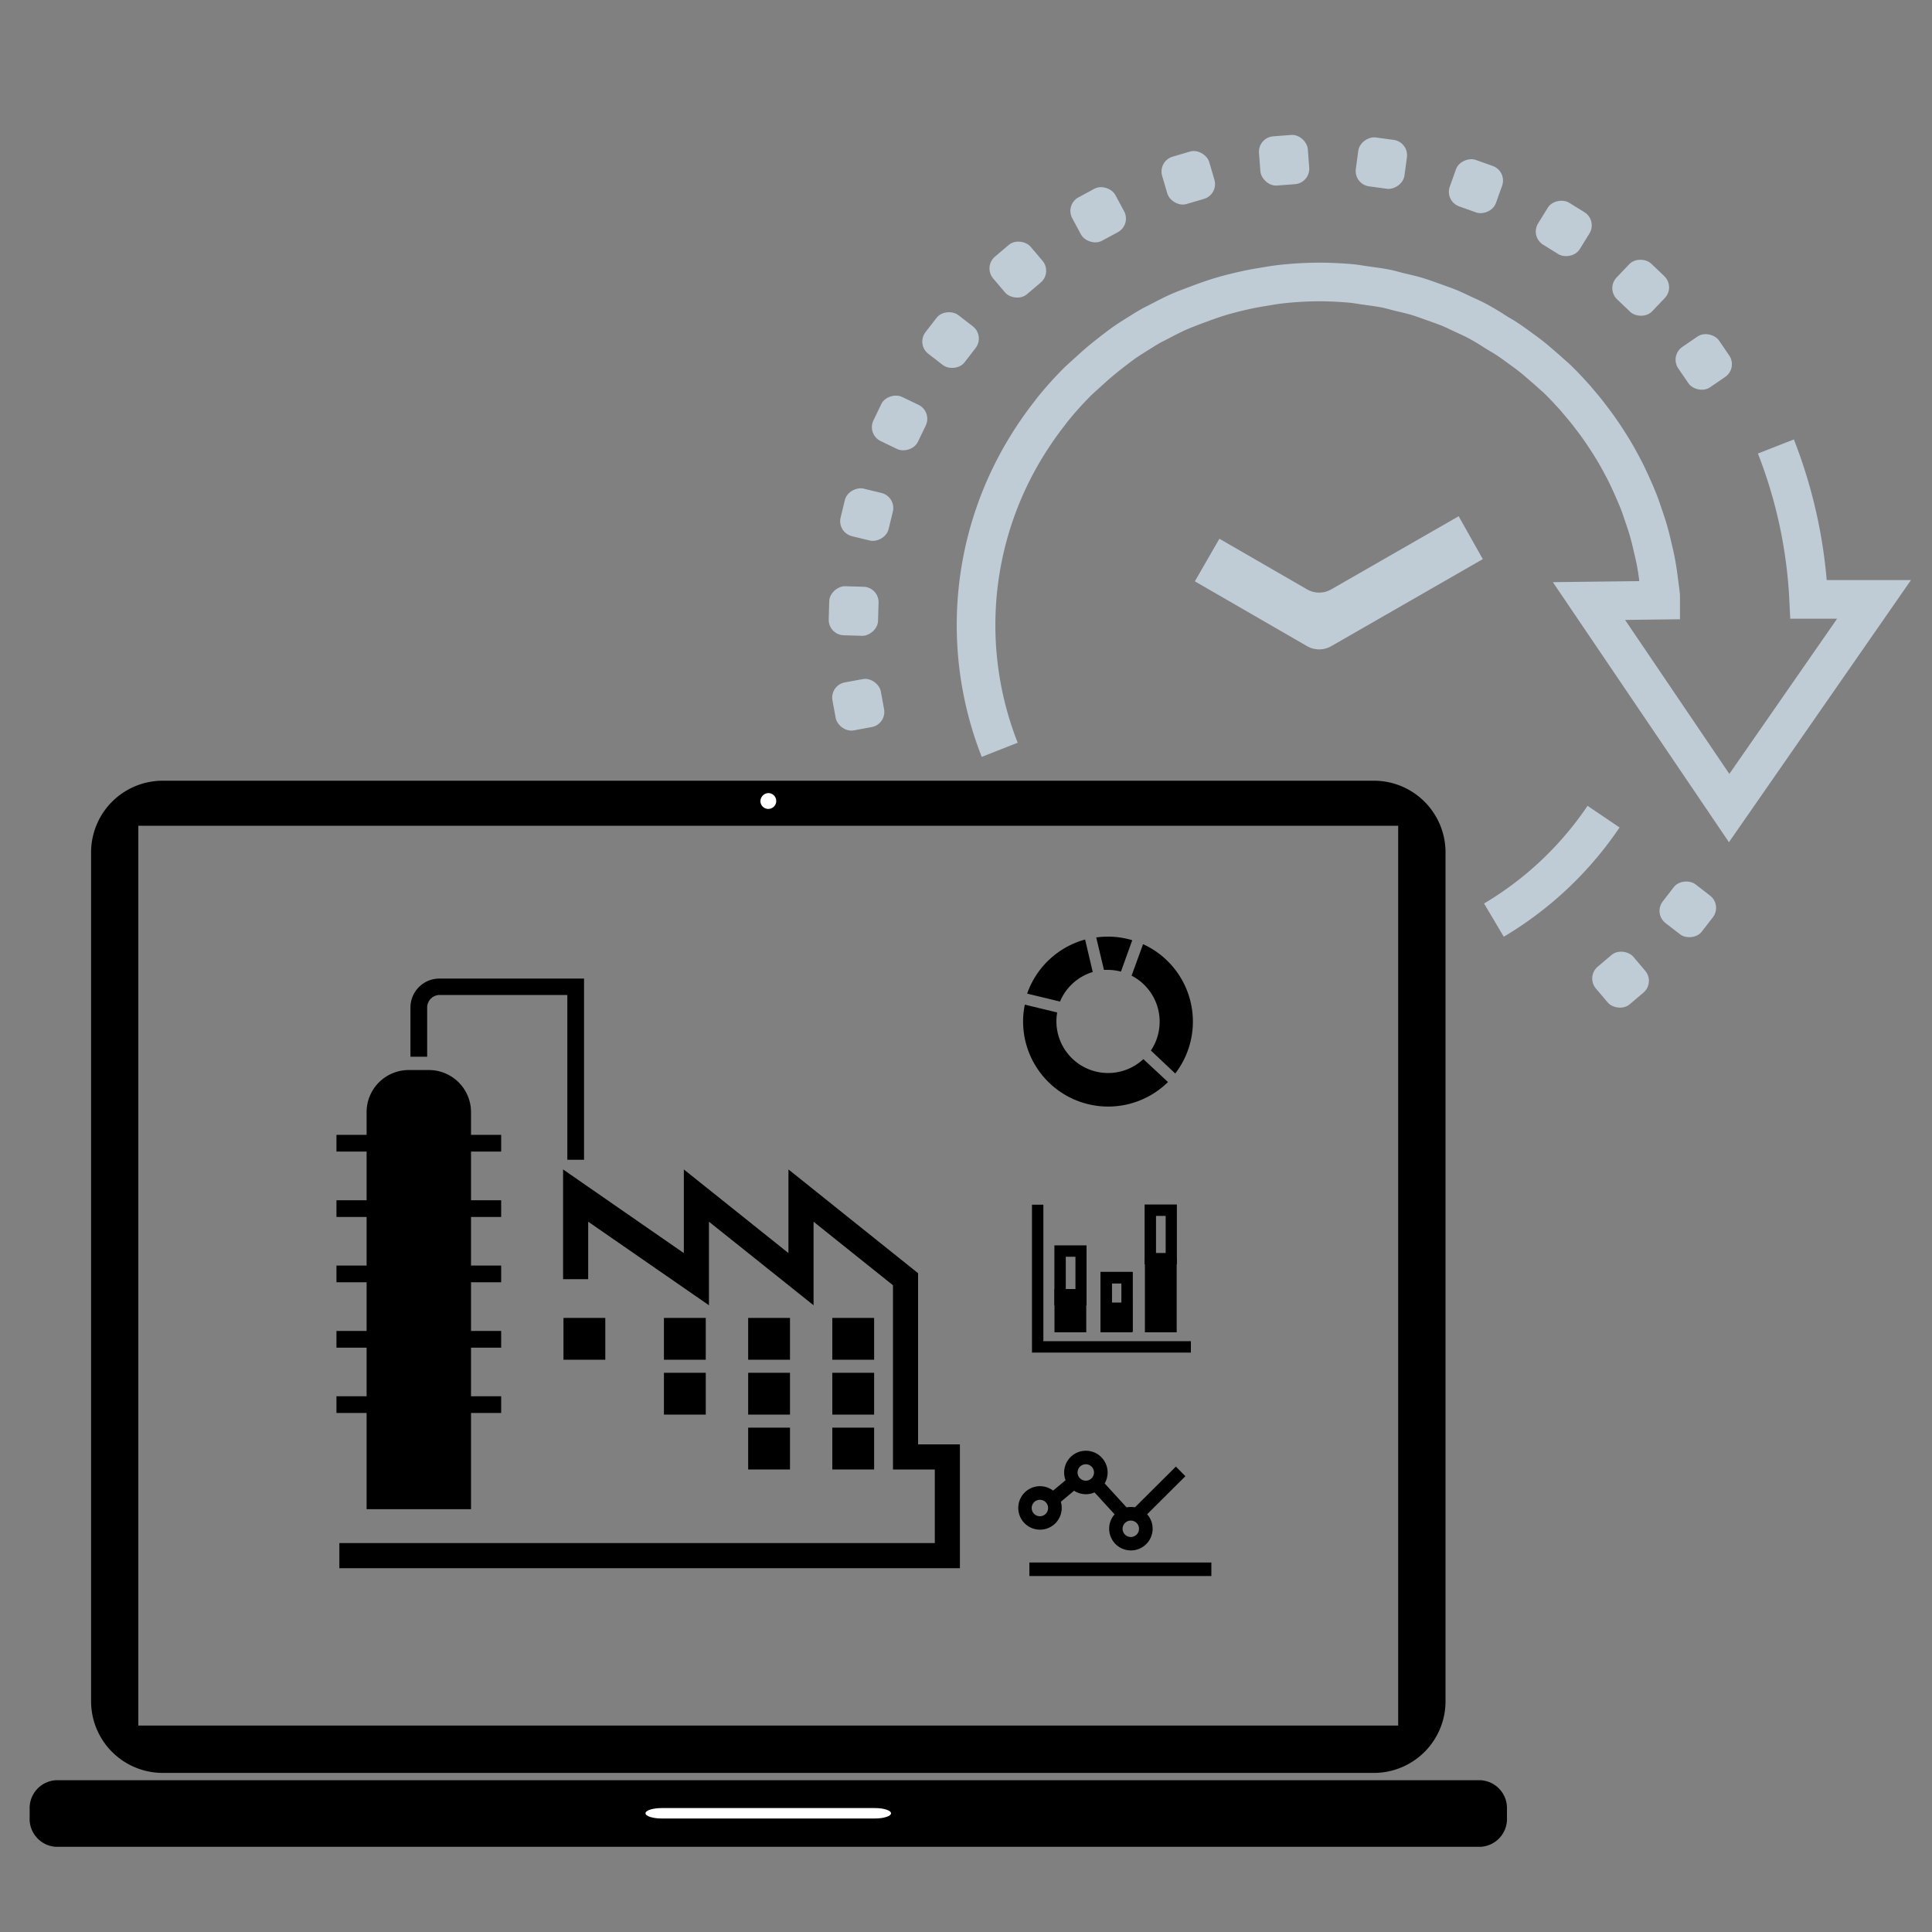 <svg id="Layer_1" data-name="Layer 1" xmlns="http://www.w3.org/2000/svg" viewBox="0 0 200 200"><rect x="0" y="0" width="200" height="200" fill="#808080" stroke="none"/><title>Solution_Icons</title><path d="M103.49,77.62a35.28,35.28,0,0,1,2.72-31.3,37,37,0,0,1,2.45-3.54c.06-.07.11-.15.17-.23a35.93,35.93,0,0,1,2.85-3.17l.45-.41c.64-.57,1.26-1.16,1.93-1.71s1.34-1.07,2-1.56,1.15-.78,1.74-1.15,1.11-.71,1.69-1,1.46-.77,2.21-1.12,1.81-.74,2.51-1,1.59-.58,2.4-.81c.55-.16,1.1-.3,1.66-.43.8-.19,1.6-.36,2.41-.48.55-.09,1.09-.19,1.65-.26a36.08,36.08,0,0,1,4.18-.26c1.2,0,2.38.06,3.54.17.44.05.86.13,1.29.19.72.1,1.44.19,2.15.33.53.11,1,.26,1.56.39s1.17.27,1.75.45,1.11.38,1.67.58,1,.35,1.5.55,1.14.52,1.71.78.89.41,1.32.64,1.13.64,1.68,1,.8.47,1.18.72c.56.36,1.09.75,1.62,1.14.36.26.72.52,1.07.8.52.41,1,.85,1.52,1.29.33.3.66.59,1,.89.49.46.95.94,1.4,1.43.3.32.6.64.89,1,.43.51.85,1,1.26,1.55.27.35.54.71.8,1.07.38.54.75,1.08,1.1,1.64.25.38.49.78.72,1.17q.48.84.93,1.71c.22.42.42.86.62,1.29s.52,1.16.76,1.75.35.94.51,1.41.41,1.18.58,1.78.27,1,.39,1.52.29,1.2.4,1.8.18,1.09.25,1.63.17,1.21.23,1.82c0,.15,0,.3,0,.45l-7.42.09L179,83.65l15-21.6h-6.77a50.08,50.08,0,0,0-3.39-15.83" style="fill:none;stroke:#bfcbd5;stroke-miterlimit:10;stroke-width:4px"/><path d="M166,84.54a35.66,35.66,0,0,1-11.35,10.71" style="fill:none;stroke:#bfcbd5;stroke-miterlimit:10;stroke-width:4px"/><path d="M123.69,60.18l11.6,6.7a2.51,2.51,0,0,0,2.54,0l15.67-9L151,53.44,137.83,61a2.51,2.51,0,0,1-2.54,0l-9.06-5.23Z" style="fill:#bfcbd5"/><rect x="130.39" y="14.04" width="5.07" height="5.11" rx="1.6" transform="translate(-0.87 10.1) rotate(-4.34)" style="fill:#bfcbd5"/><rect x="120.47" y="15.85" width="5.08" height="5.11" rx="1.6" transform="translate(-0.21 35.35) rotate(-16.34)" style="fill:#bfcbd5"/><rect x="111.15" y="19.68" width="5.07" height="5.11" rx="1.6" transform="translate(3.05 56.57) rotate(-28.31)" style="fill:#bfcbd5"/><rect x="102.83" y="25.36" width="5.08" height="5.11" rx="1.6" transform="translate(6.98 74.84) rotate(-40.34)" style="fill:#bfcbd5"/><rect x="165.22" y="98.87" width="5.08" height="5.11" rx="1.6" transform="translate(-25.78 132.6) rotate(-40.31)" style="fill:#bfcbd5"/><rect x="95.87" y="32.65" width="5.07" height="5.11" rx="1.6" transform="translate(10.38 91.55) rotate(-52.31)" style="fill:#bfcbd5"/><rect x="172.18" y="91.58" width="5.07" height="5.11" rx="1.6" transform="translate(-6.59 174.84) rotate(-52.31)" style="fill:#bfcbd5"/><rect x="90.58" y="41.23" width="5.08" height="5.11" rx="1.6" transform="translate(13.3 108.72) rotate(-64.31)" style="fill:#bfcbd5"/><rect x="87.19" y="50.72" width="5.07" height="5.11" rx="1.6" transform="translate(16.74 127.85) rotate(-76.32)" style="fill:#bfcbd5"/><rect x="85.84" y="60.7" width="5.08" height="5.11" rx="1.6" transform="translate(22.55 149.74) rotate(-88.32)" style="fill:#bfcbd5"/><rect x="86.58" y="70.77" width="5.11" height="5.07" rx="1.6" transform="matrix(0.98, -0.18, 0.18, 0.98, -11.7, 17.16)" style="fill:#bfcbd5"/><rect x="173.82" y="34.95" width="5.11" height="5.07" rx="1.6" transform="translate(9.58 105.98) rotate(-34.33)" style="fill:#bfcbd5"/><rect x="167.3" y="27.26" width="5.11" height="5.08" rx="1.6" transform="translate(31.04 132.12) rotate(-46.35)" style="fill:#bfcbd5"/><rect x="159.32" y="21.11" width="5.11" height="5.07" rx="1.6" transform="translate(56.68 148.93) rotate(-58.29)" style="fill:#bfcbd5"/><rect x="150.24" y="16.74" width="5.11" height="5.07" rx="1.6" transform="translate(83.16 156.64) rotate(-70.31)" style="fill:#bfcbd5"/><rect x="140.45" y="14.36" width="5.11" height="5.08" rx="1.6" transform="translate(107.14 156.35) rotate(-82.32)" style="fill:#bfcbd5"/><rect x="86.16" y="147.79" width="4.33" height="4.33"/><rect x="86.16" y="142.11" width="4.33" height="4.33"/><rect x="86.16" y="136.43" width="4.33" height="4.33"/><rect x="77.45" y="147.79" width="4.33" height="4.33"/><rect x="77.45" y="142.11" width="4.33" height="4.33"/><rect x="77.45" y="136.43" width="4.33" height="4.33"/><rect x="68.73" y="142.11" width="4.33" height="4.33"/><rect x="68.73" y="136.43" width="4.33" height="4.33"/><rect x="58.33" y="136.43" width="4.33" height="4.33"/><path d="M60.46,120.06H58.73V103H45.52a1.3,1.3,0,0,0-1.3,1.3v5.09H42.49v-5.09a3,3,0,0,1,3-3H60.46Z"/><rect x="34.83" y="117.48" width="17.05" height="1.73"/><rect x="34.83" y="124.25" width="17.05" height="1.73"/><rect x="34.83" y="144.54" width="17.05" height="1.73"/><rect x="34.83" y="137.78" width="17.05" height="1.73"/><rect x="34.83" y="131.01" width="17.05" height="1.73"/><polygon points="99.37 162.34 35.13 162.34 35.13 159.74 96.77 159.74 96.77 152.12 92.44 152.12 92.44 133.05 84.22 126.47 84.22 135.12 73.39 126.47 73.39 135.12 60.89 126.47 60.89 132.42 58.29 132.42 58.29 121.06 70.79 129.72 70.79 121.06 81.62 129.72 81.62 121.06 95.04 131.8 95.04 149.52 99.37 149.52 99.37 162.34"/><path d="M42.31,110.77H44.4a4.36,4.36,0,0,1,4.36,4.36v41.1a0,0,0,0,1,0,0H37.95a0,0,0,0,1,0,0v-41.1A4.36,4.36,0,0,1,42.31,110.77Z"/><polygon points="123.28 140.02 106.83 140.02 106.83 124.71 108.01 124.71 108.01 138.84 123.28 138.84 123.28 140.02"/><rect x="118.52" y="130.17" width="3.29" height="7.75"/><rect x="109.16" y="133.44" width="3.29" height="4.48"/><path d="M112.48,135.12h-3.33v-6.2h3.33Zm-2.15-1.18h1V130.1h-1Z"/><path d="M117.25,137.87h-3.33v-6.2h3.33Zm-2.15-1.18h1v-3.84h-1Z"/><path d="M117.25,137.87h-3.33v-6.2h3.33Zm-2.15-1.18h1v-3.84h-1Z"/><path d="M121.83,130.89h-3.34v-6.2h3.34Zm-2.16-1.18h1v-3.84h-1Z"/><rect x="113.92" y="134.84" width="3.29" height="3.08"/><path d="M114.28,100.4l.4,0a5.51,5.51,0,0,1,1.36.18l1.17-3.25a8.8,8.8,0,0,0-2.53-.37,9.42,9.42,0,0,0-1.2.08Z"/><path d="M118.36,109.64a5.35,5.35,0,0,1-9-3.89,4.9,4.9,0,0,1,.08-.94l-3.35-.81a8.38,8.38,0,0,0-.18,1.75,8.81,8.81,0,0,0,15,6.26Z"/><path d="M117.14,101a5.36,5.36,0,0,1,2,7.75l2.52,2.38a8.81,8.81,0,0,0-3.33-13.39Z"/><path d="M109.73,103.68a5.37,5.37,0,0,1,3.39-3.06l-.79-3.36a8.83,8.83,0,0,0-6,5.6Z"/><rect x="106.56" y="161.75" width="18.84" height="1.4"/><rect x="116.9" y="153.81" width="6.22" height="1.4" transform="translate(-74.05 129.71) rotate(-44.88)"/><rect x="114.23" y="153.14" width="1.4" height="4.19" transform="translate(-74.63 118.2) rotate(-42.43)"/><rect x="108.08" y="153.9" width="3.36" height="1.4" transform="translate(-73.6 106.34) rotate(-39.88)"/><path d="M107.66,158.35a2.25,2.25,0,1,1,2.25-2.25A2.25,2.25,0,0,1,107.66,158.35Zm0-3.09a.85.85,0,1,0,.84.84A.85.85,0,0,0,107.66,155.26Z"/><path d="M117.07,160.5a2.25,2.25,0,1,1,2.25-2.24A2.25,2.25,0,0,1,117.07,160.5Zm0-3.09a.85.85,0,1,0,.84.85A.85.85,0,0,0,117.07,157.41Z"/><path d="M112.41,154.68a2.25,2.25,0,1,1,2.25-2.25A2.25,2.25,0,0,1,112.41,154.68Zm0-3.1a.85.85,0,1,0,.84.85A.85.85,0,0,0,112.41,151.58Z"/><path d="M149.23,159.75h.41V88.36a7.42,7.42,0,0,0-7.29-7.54H16.72a7.42,7.42,0,0,0-7.29,7.54V176a7.42,7.42,0,0,0,7.29,7.53H142.35a7.42,7.42,0,0,0,7.29-7.53V156.49h-.41a33.3,33.3,0,0,1-4.49-.31v22.45H14.32V85.48H144.74v74.58A33.3,33.3,0,0,1,149.23,159.75Z"/><path d="M3.07,188.13a2.89,2.89,0,0,0,2.7,3.05H153.3a2.89,2.89,0,0,0,2.7-3.05v-.84a2.89,2.89,0,0,0-2.7-3H5.77a2.89,2.89,0,0,0-2.7,3Z"/><path d="M66.82,187.71c0,.3.76.54,1.68.54H90.56c.93,0,1.68-.24,1.68-.54h0c0-.3-.75-.54-1.68-.54H68.5c-.92,0-1.68.24-1.68.54Z" style="fill:#fff"/><path d="M78.72,83a.82.82,0,1,0,.81-.9A.85.85,0,0,0,78.72,83Z" style="fill:#fff"/><rect x="76" y="77" width="85" height="52" rx="12" style="fill:none"/><rect x="76" y="77" width="85" height="52" rx="12" style="fill:none"/></svg>